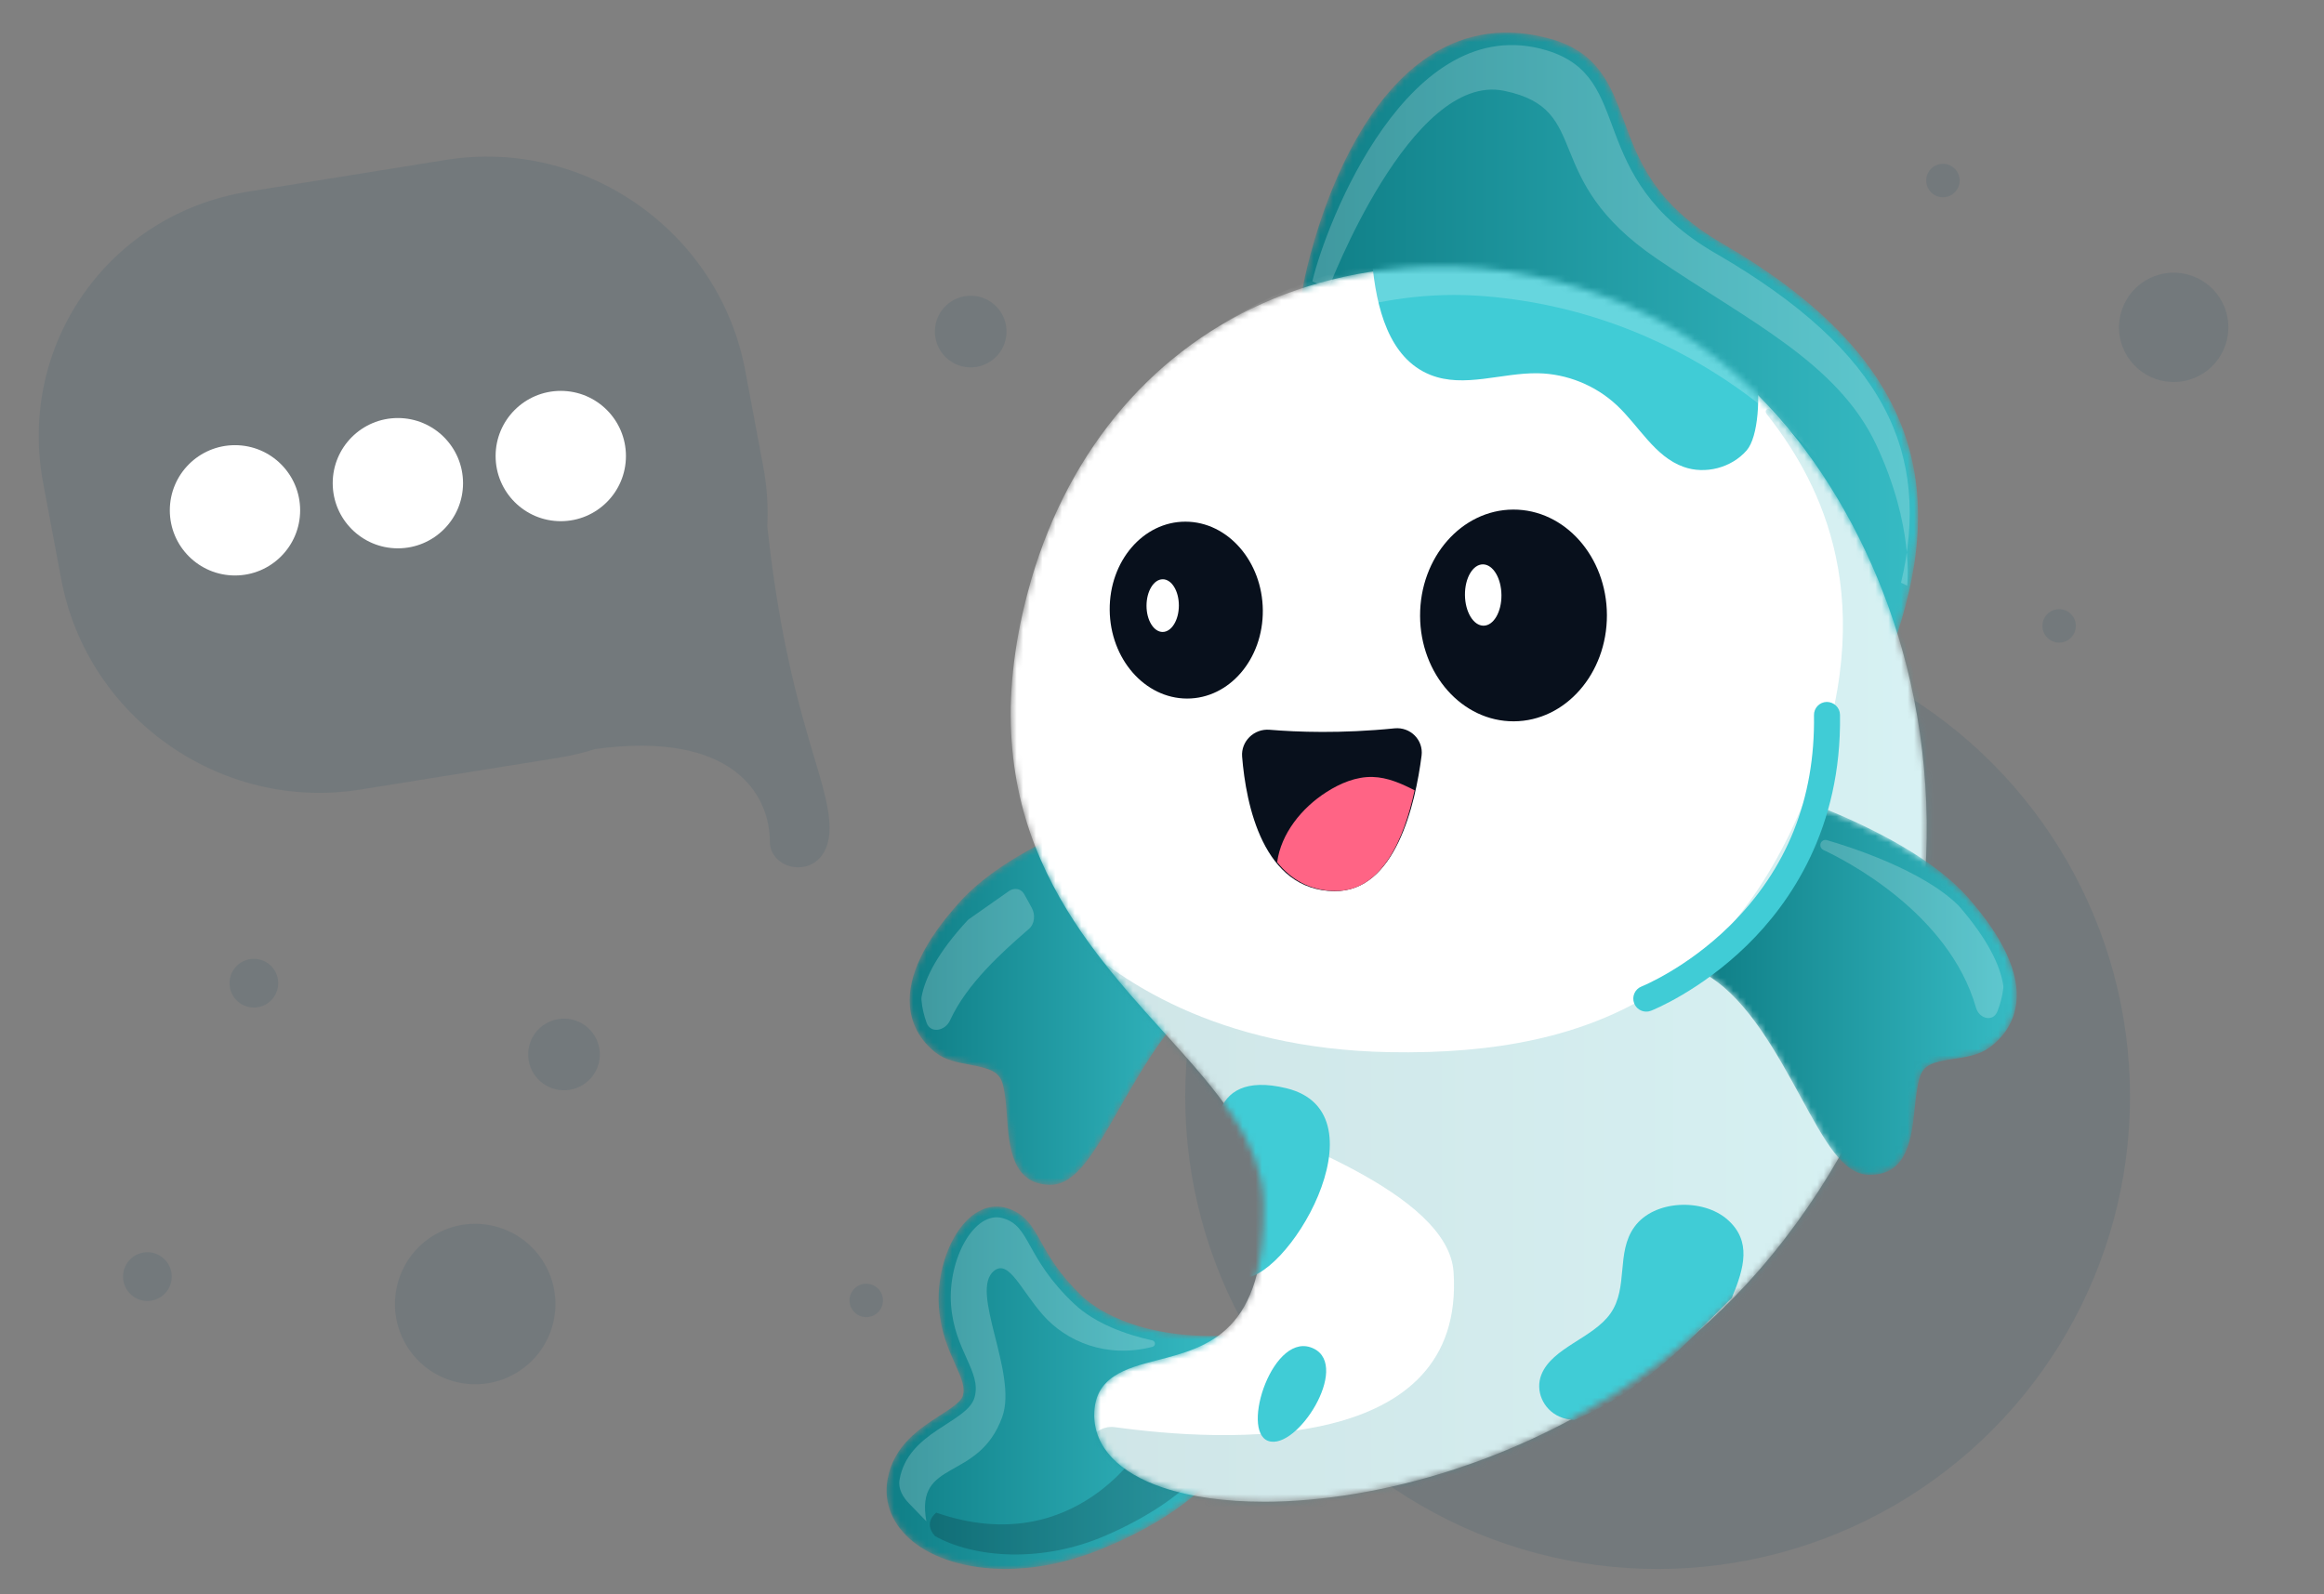 <svg width="360" height="247" viewBox="0 0 360 247" fill="none" xmlns="http://www.w3.org/2000/svg">
<rect x="0" y="0" width="360" height="247" fill="#808080" stroke="none"/>
<circle cx="256.773" cy="169.907" r="73.178" fill="#003D5A" fill-opacity="0.1"/>
<circle cx="73.608" cy="202.036" r="12.428" transform="rotate(-75.744 73.608 202.036)" fill="#003D5A" fill-opacity="0.1"/>
<circle cx="87.367" cy="163.367" r="5.551" transform="rotate(-99.198 87.367 163.367)" fill="#003D5A" fill-opacity="0.1"/>
<circle cx="150.367" cy="51.367" r="5.551" transform="rotate(-99.198 150.367 51.367)" fill="#003D5A" fill-opacity="0.1"/>
<circle cx="22.832" cy="197.785" r="3.773" transform="rotate(-99.198 22.832 197.785)" fill="#003D5A" fill-opacity="0.1"/>
<circle cx="39.327" cy="152.327" r="3.773" transform="rotate(-99.198 39.327 152.327)" fill="#003D5A" fill-opacity="0.1"/>
<circle cx="318.971" cy="96.971" r="2.59" transform="rotate(-99.198 318.971 96.971)" fill="#003D5A" fill-opacity="0.1"/>
<circle cx="300.971" cy="27.971" r="2.59" transform="rotate(-99.198 300.971 27.971)" fill="#003D5A" fill-opacity="0.1"/>
<circle cx="336.716" cy="50.716" r="8.471" transform="rotate(-99.198 336.716 50.716)" fill="#003D5A" fill-opacity="0.1"/>
<circle cx="134.186" cy="201.476" r="2.59" transform="rotate(-99.198 134.186 201.476)" fill="#003D5A" fill-opacity="0.1"/>
<path fill-rule="evenodd" clip-rule="evenodd" d="M38.423 29.695C16.866 33.156 2.655 53.357 6.682 74.815L9.484 89.742C13.511 111.201 34.252 125.791 55.809 122.331L86.49 117.406C88.464 117.089 90.376 116.632 92.219 116.046C113.594 113.145 119.25 123.178 119.25 130.374C119.25 135.421 128.502 136.682 128.502 128.271C128.502 125.311 127.513 121.987 126.12 117.308C123.939 109.979 120.768 99.327 118.863 81.548C119.018 78.519 118.819 75.416 118.231 72.286L115.43 57.359C111.402 35.9 90.662 21.31 69.104 24.77L38.423 29.695Z" fill="#003D5A" fill-opacity="0.1"/>
<mask id="mask0_2919_18121" style="mask-type:alpha" maskUnits="userSpaceOnUse" x="201" y="5" width="97" height="102">
<path fill-rule="evenodd" clip-rule="evenodd" d="M292.808 101.302L290.856 106.576L289.234 101.189L289.233 101.187C289.16 100.95 284.541 86.016 271.769 71.884C254.675 52.967 231.833 44.361 203.887 46.314L201.454 46.484L201.898 44.087C202.099 43.018 206.94 17.742 221.801 8.434C227.292 4.988 233.445 4.167 240.082 5.99C247.636 8.061 249.549 13.258 251.573 18.757L251.576 18.765L251.579 18.774C253.8 24.806 256.318 31.646 266.742 37.687C281.671 46.345 290.856 55.813 294.828 66.641C298.444 76.507 297.783 87.84 292.808 101.302ZM228.55 45.535C226.499 45.202 224.387 44.926 222.212 44.714C224.38 44.898 226.492 45.175 228.55 45.535Z" fill="#4D080B"/>
</mask>
<g mask="url(#mask0_2919_18121)">
<path fill-rule="evenodd" clip-rule="evenodd" d="M292.808 101.302L290.856 106.576L289.234 101.189L289.233 101.187C289.16 100.95 284.541 86.016 271.769 71.884C254.675 52.967 231.833 44.361 203.887 46.314L201.454 46.484L201.898 44.087C202.099 43.018 206.94 17.742 221.801 8.434C227.292 4.988 233.445 4.167 240.082 5.99C247.636 8.061 249.549 13.258 251.573 18.757L251.576 18.765L251.579 18.774C253.8 24.806 256.318 31.646 266.742 37.687C281.671 46.345 290.856 55.813 294.828 66.641C298.444 76.507 297.783 87.84 292.808 101.302ZM228.55 45.535C226.499 45.202 224.387 44.926 222.212 44.714C224.38 44.898 226.492 45.175 228.55 45.535Z" fill="url(#paint0_linear_2919_18121)"/>
<path d="M265.792 39.273C245.052 27.267 253.611 12.025 239.576 7.8C218.211 1.371 205.405 34.604 203.288 43.587L205.803 44.691C205.803 44.691 218.531 11.081 233 14.069C246.974 16.953 238.207 27.551 256.664 40.089C270.88 49.747 284.662 56.207 290.634 68.905C296.605 81.603 295.433 90.735 295.433 90.735L294.487 90.286C299.183 70.169 292.003 54.448 265.792 39.268V39.273Z" fill="white" fill-opacity="0.2"/>
</g>
<mask id="mask1_2919_18121" style="mask-type:alpha" maskUnits="userSpaceOnUse" x="137" y="186" width="54" height="58">
<path fill-rule="evenodd" clip-rule="evenodd" d="M170.486 240.052C165.186 242.191 160.175 243.084 155.743 243.084C149.58 243.084 144.544 241.354 141.45 238.864C138.267 236.302 136.857 232.887 137.477 229.245C138.376 223.956 142.539 221.27 145.582 219.312L145.596 219.303C147.219 218.257 148.889 217.181 149.151 216.233C149.513 214.916 148.971 213.604 147.979 211.398L147.974 211.388C146.973 209.158 145.726 206.382 145.443 202.559C145.04 197.094 147.137 191.169 150.433 188.468C152.101 187.099 154.018 186.623 155.831 187.13C158.784 187.956 159.941 190.03 161.283 192.436L161.286 192.44L161.292 192.451C162.536 194.681 164.081 197.451 167.67 200.855C168.952 202.069 175.46 207.488 189.702 206.95L190.219 225.784L189.909 226.327C189.733 226.642 185.404 234.029 170.486 240.052Z" fill="#4D080B"/>
</mask>
<g mask="url(#mask1_2919_18121)">
<path fill-rule="evenodd" clip-rule="evenodd" d="M170.486 240.052C165.186 242.191 160.175 243.084 155.743 243.084C149.58 243.084 144.544 241.354 141.45 238.864C138.267 236.302 136.857 232.887 137.477 229.245C138.376 223.956 142.539 221.27 145.582 219.312L145.596 219.303C147.219 218.257 148.889 217.181 149.151 216.233C149.513 214.916 148.971 213.604 147.979 211.398L147.974 211.388C146.973 209.158 145.726 206.382 145.443 202.559C145.04 197.094 147.137 191.169 150.433 188.468C152.101 187.099 154.018 186.623 155.831 187.13C158.784 187.956 159.941 190.03 161.283 192.436L161.286 192.44L161.292 192.451C162.536 194.681 164.081 197.451 167.67 200.855C168.952 202.069 175.46 207.488 189.702 206.95L190.219 225.784L189.909 226.327C189.733 226.642 185.404 234.029 170.486 240.052Z" fill="url(#paint1_linear_2919_18121)"/>
<path d="M145.043 234.361C166.839 241.905 177.29 223.495 177.29 223.495L187.832 219.684L188.457 225.037C188.457 225.037 184.723 232.087 171.237 237.919C161.402 242.174 150.975 241.41 144.841 237.991C142.911 235.861 145.043 234.356 145.043 234.356V234.361Z" fill="#08101C" fill-opacity="0.2"/>
<path d="M143.5 235.705C143.5 235.705 143.5 235.705 143.5 235.705L140.811 232.926C139.851 231.933 139.105 230.653 139.337 229.292C140.628 221.712 149.864 220.474 150.97 216.48C152.075 212.487 147.85 209.308 147.323 202.183C146.796 195.058 150.954 187.514 155.324 188.727C159.694 189.944 158.723 194.738 166.374 201.987C169.652 205.091 174.448 206.767 178.504 207.673C178.714 207.72 178.873 207.892 178.902 208.105C178.937 208.358 178.779 208.598 178.533 208.662C171.417 210.517 165.165 207.843 161.549 203.721C158.109 199.794 156.275 195.119 154.017 196.863C150.045 199.933 157.711 212.729 155.252 219.535C151.58 229.697 141.711 225.877 143.499 235.705C143.499 235.705 143.5 235.706 143.5 235.705Z" fill="white" fill-opacity="0.2"/>
</g>
<mask id="mask2_2919_18121" style="mask-type:alpha" maskUnits="userSpaceOnUse" x="140" y="126" width="49" height="58">
<path d="M155.983 173.048C156.299 177.488 156.732 183.563 162.721 183.563L162.781 183.563C166.672 183.537 169.519 178.553 173.46 171.654C177.233 165.048 181.93 156.826 187.967 153.213C188.914 152.646 189.232 151.401 188.679 150.433C188.264 149.708 187.478 149.344 186.714 149.442L172.741 129.933C173.414 129.401 173.7 128.463 173.384 127.607C172.997 126.556 171.851 126.027 170.825 126.423C163.763 129.149 154.21 133.648 148.799 139.598C143.216 145.738 140.572 151.201 140.944 155.836C141.173 158.693 142.543 161.191 144.907 163.058C146.409 164.247 148.328 164.604 150.183 164.948C153.365 165.54 154.815 166.01 155.346 168.02C155.728 169.466 155.858 171.287 155.983 173.048Z" fill="url(#paint2_linear_2919_18121)"/>
</mask>
<g mask="url(#mask2_2919_18121)">
<path d="M155.983 173.048C156.299 177.488 156.732 183.563 162.721 183.563L162.781 183.563C166.672 183.537 169.519 178.553 173.46 171.654C177.233 165.048 181.93 156.826 187.967 153.213C188.914 152.646 189.232 151.401 188.679 150.433C188.264 149.708 187.478 149.344 186.714 149.442L172.741 129.933C173.414 129.401 173.7 128.463 173.384 127.607C172.997 126.556 171.851 126.027 170.825 126.423C163.763 129.149 154.21 133.648 148.799 139.598C143.216 145.738 140.572 151.201 140.944 155.836C141.173 158.693 142.543 161.191 144.907 163.058C146.409 164.247 148.328 164.604 150.183 164.948C153.365 165.54 154.815 166.01 155.346 168.02C155.728 169.466 155.858 171.287 155.983 173.048Z" fill="url(#paint3_linear_2919_18121)"/>
<path d="M147.172 158.079C146.42 159.729 144.157 160.173 143.536 158.469C143.149 157.407 142.839 156.191 142.734 154.876C142.722 154.721 142.73 154.564 142.759 154.411C143.327 151.406 145.313 147.552 149.813 142.66C149.924 142.539 150.049 142.433 150.186 142.34C151.419 141.504 154.404 139.35 156.306 138.044C157.109 137.493 158.151 137.659 158.639 138.502C159.027 139.173 159.426 139.944 159.82 140.647C160.405 141.692 160.286 143.139 159.381 143.923C155.168 147.567 149.73 152.47 147.172 158.079Z" fill="white" fill-opacity="0.2"/>
</g>
<mask id="mask3_2919_18121" style="mask-type:alpha" maskUnits="userSpaceOnUse" x="156" y="41" width="143" height="192">
<path fill-rule="evenodd" clip-rule="evenodd" d="M225.304 227.649C215.158 230.965 204.811 232.67 195.761 232.67V232.665C189.847 232.665 184.485 231.942 180.094 230.459C173.296 228.166 169.535 224.204 169.504 219.301C169.463 213.273 174.458 211.982 179.293 210.732C187.166 208.696 196.087 206.387 195.751 186.494C195.586 176.871 188.483 169.008 180.259 159.907C166.761 144.967 149.968 126.376 159.235 91.647C164.778 70.876 177.661 55.038 195.513 47.042C214.208 38.674 236.854 39.48 256.096 49.201C274.935 58.716 290.195 80.355 295.934 105.662C299.116 119.692 299.297 134.528 296.466 148.558C293.299 164.246 286.532 178.885 276.351 192.083C260.249 212.953 239.705 222.943 225.304 227.649Z" fill="#4D080B"/>
</mask>
<g mask="url(#mask3_2919_18121)">
<path fill-rule="evenodd" clip-rule="evenodd" d="M225.304 227.649C215.158 230.965 204.811 232.67 195.761 232.67V232.665C189.847 232.665 184.485 231.942 180.094 230.459C173.296 228.166 169.535 224.204 169.504 219.301C169.463 213.273 174.458 211.982 179.293 210.732C187.166 208.696 196.087 206.387 195.751 186.494C195.586 176.871 188.483 169.008 180.259 159.907C166.761 144.967 149.968 126.376 159.235 91.647C164.778 70.876 177.661 55.038 195.513 47.042C214.208 38.674 236.854 39.48 256.096 49.201C274.935 58.716 290.195 80.355 295.934 105.662C299.116 119.692 299.297 134.528 296.466 148.558C293.299 164.246 286.532 178.885 276.351 192.083C260.249 212.953 239.705 222.943 225.304 227.649Z" fill="white"/>
<path opacity="0.2" d="M300.012 125.273C298.327 100.845 288.225 78.25 274.295 63.496C273.846 63.081 273.252 63.6 273.627 64.077C281.022 73.496 291.339 90.994 281.33 119.285C269.728 152.077 248.186 163.637 215.204 163.012C188.389 162.504 172.8 151.677 165.188 144.188L183.363 165.785C184.156 166.727 185.46 170.7 186.626 171.18C197.867 175.809 224.342 184.838 225.165 197.06C227.07 225.407 189.867 223.475 172.705 221.113C171.669 220.97 170.619 221.263 169.838 221.925C168.877 222.741 168.467 223.993 168.772 225.183L169.344 227.413C169.437 227.775 169.542 228.126 169.754 228.439C174.606 235.611 218.05 245.617 259.674 212.636C270.168 204.319 274.855 198.347 277.095 195.463C286.773 182.99 300.012 159.647 300.012 125.273Z" fill="url(#paint4_linear_2919_18121)"/>
<path d="M238.773 212.964C237.781 215.441 239.016 218.335 241.547 219.475C242.26 219.795 243.055 219.966 243.872 219.997C250.091 217.422 255.923 213.263 261.869 207.443C264.209 205.152 268.264 201.087 268.264 201.087C270.216 196.438 271.358 192.253 267.582 188.941C263.806 185.628 256.228 185.861 253.18 190.081C250.292 194.07 252.292 199.482 249.466 203.501C246.775 207.325 240.457 208.764 238.773 212.964Z" fill="#40CCD6"/>
<path d="M203.546 208.962C209.145 211.769 200.916 224.751 196.484 223.255C192.052 221.753 197.285 205.825 203.546 208.962Z" fill="#40CCD6"/>
<path d="M199.258 168.6C186.607 165.53 187.462 176.938 189.911 182.528C192.36 188.119 184.974 196.564 191.994 197.958C199.013 199.352 215.077 172.438 199.258 168.6Z" fill="#40CCD6"/>
<path d="M250.43 62.762C253.906 66.007 256.313 70.733 260.792 72.333C264.155 73.54 268.21 72.482 270.56 69.789C272.404 67.674 272.73 61.271 271.986 57.086C257.057 46.375 239.809 33.646 212.545 40.534C213.19 47.649 215.112 55.502 221.579 58.082C226.791 60.161 232.629 57.731 238.239 57.829C242.722 57.907 247.149 59.702 250.424 62.757L250.43 62.762Z" fill="#40CCD6"/>
<path d="M170.341 71.719C170.341 71.719 195.71 43.13 229.932 45.885C264.155 48.64 282.472 72.142 282.472 72.142C282.472 72.142 264.656 35.493 224.911 38.878C180.915 42.624 170.341 71.719 170.341 71.719Z" fill="white" fill-opacity="0.2"/>
</g>
<mask id="mask4_2919_18121" style="mask-type:alpha" maskUnits="userSpaceOnUse" x="263" y="125" width="50" height="58">
<path d="M289.383 182.009C289.496 182.013 289.606 182.015 289.716 182.015C295.527 182.015 296.139 176.152 296.586 171.851L296.588 171.832C296.768 170.105 296.955 168.322 297.385 166.913C297.985 164.947 299.467 164.529 302.709 164.045L302.713 164.044C304.601 163.761 306.553 163.469 308.109 162.345C310.561 160.576 312.025 158.156 312.343 155.346C312.861 150.786 310.351 145.316 304.882 139.088C299.583 133.054 290.044 128.32 282.975 125.411C281.947 124.99 280.771 125.476 280.346 126.5C279.962 127.429 280.328 128.479 281.167 128.982L267.014 147.95C266.988 147.933 266.961 147.917 266.935 147.9C265.994 147.312 264.751 147.596 264.16 148.534C263.57 149.471 263.855 150.709 264.796 151.298C270.8 155.047 275.305 163.297 278.926 169.928L278.928 169.933C282.71 176.859 285.443 181.863 289.383 182.009Z" fill="url(#paint5_linear_2919_18121)"/>
</mask>
<g mask="url(#mask4_2919_18121)">
<path d="M289.383 182.009C289.496 182.013 289.606 182.015 289.716 182.015C295.527 182.015 296.139 176.152 296.586 171.851L296.588 171.832C296.768 170.105 296.955 168.322 297.385 166.913C297.985 164.947 299.467 164.529 302.709 164.045L302.713 164.044C304.601 163.761 306.553 163.469 308.109 162.345C310.561 160.576 312.025 158.156 312.343 155.346C312.861 150.786 310.351 145.316 304.882 139.088C299.583 133.054 290.044 128.32 282.975 125.411C281.947 124.99 280.771 125.476 280.346 126.5C279.962 127.429 280.328 128.479 281.167 128.982L267.014 147.95C266.988 147.933 266.961 147.917 266.935 147.9C265.994 147.312 264.751 147.596 264.16 148.534C263.57 149.471 263.855 150.709 264.796 151.298C270.8 155.047 275.305 163.297 278.926 169.928L278.928 169.933C282.71 176.859 285.443 181.863 289.383 182.009Z" fill="url(#paint6_linear_2919_18121)"/>
<path d="M309.406 156.7C308.735 158.39 306.594 157.865 306.093 156.118C301.858 141.333 285.608 133.156 282.462 131.695C282.144 131.547 281.952 131.22 281.98 130.871C282.021 130.366 282.502 130.022 282.988 130.163C286.337 131.131 297.874 134.767 303.445 140.36L303.446 140.361C307.919 145.531 309.829 149.542 310.31 152.631C310.334 152.784 310.337 152.939 310.321 153.092C310.176 154.419 309.826 155.639 309.406 156.7Z" fill="white" fill-opacity="0.2"/>
</g>
<path d="M255.021 156.733C254.216 156.733 253.457 156.248 253.145 155.453C252.738 154.416 253.247 153.246 254.282 152.838C254.394 152.793 261.242 150.02 267.912 143.463C276.795 134.731 281.196 123.741 280.995 110.798C280.978 109.683 281.866 108.767 282.979 108.749C284.09 108.76 285.007 109.621 285.025 110.735C285.298 128.365 277.338 139.895 270.612 146.461C263.343 153.56 256.063 156.472 255.756 156.592C255.515 156.689 255.265 156.733 255.021 156.733Z" fill="#40CCD6"/>
<path d="M171.899 94.502C171.833 86.934 177.09 80.809 183.639 80.822C190.189 80.835 195.552 86.98 195.617 94.548C195.683 102.115 190.427 108.24 183.877 108.228C177.327 108.215 171.964 102.069 171.899 94.502Z" fill="#08101C"/>
<path d="M182.613 93.81C182.612 96.065 181.49 97.9 180.107 97.909C178.723 97.919 177.601 96.099 177.602 93.845C177.603 91.59 178.725 89.755 180.108 89.746C181.491 89.736 182.614 91.556 182.613 93.81Z" fill="white"/>
<path d="M219.978 95.408C219.951 86.349 226.408 78.98 234.401 78.949C242.393 78.918 248.893 86.237 248.92 95.296C248.946 104.355 242.489 111.724 234.496 111.755C226.505 111.786 220.004 104.467 219.978 95.408Z" fill="#08101C"/>
<path d="M232.582 92.195C232.607 94.818 231.361 96.941 229.8 96.938C228.239 96.933 226.954 94.804 226.93 92.181C226.906 89.558 228.152 87.434 229.712 87.438C231.274 87.442 232.559 89.572 232.582 92.195Z" fill="white"/>
<path d="M216.006 112.843C218.482 112.592 220.519 114.655 220.21 117.071C219.251 124.555 216.203 138.153 206.706 138.066C195.609 137.965 193.005 124.566 192.411 117.229C192.219 114.862 194.251 112.861 196.67 113.063C200.859 113.413 207.73 113.68 216.006 112.843Z" fill="#08101C"/>
<path d="M219.13 122.443C217.071 121.383 214.923 120.438 212.627 120.376C210.081 120.307 207.619 121.346 205.474 122.717C201.625 125.175 198.427 129.165 197.838 133.588C199.94 136.193 202.814 137.979 206.758 138.043C214.144 138.164 217.558 129.76 219.13 122.443Z" fill="#FF6485"/>
<circle cx="36.4" cy="79.065" r="10.094" fill="white"/>
<circle cx="61.633" cy="74.86" r="10.094" fill="white"/>
<circle cx="86.867" cy="70.654" r="10.094" fill="white"/>
<defs>
<linearGradient id="paint0_linear_2919_18121" x1="298.136" y1="71.675" x2="204.507" y2="71.675" gradientUnits="userSpaceOnUse">
<stop stop-color="#37BCC5"/>
<stop offset="1" stop-color="#108088"/>
</linearGradient>
<linearGradient id="paint1_linear_2919_18121" x1="190.781" y1="223.782" x2="139.022" y2="223.782" gradientUnits="userSpaceOnUse">
<stop stop-color="#37BCC5"/>
<stop offset="1" stop-color="#108088"/>
</linearGradient>
<linearGradient id="paint2_linear_2919_18121" x1="164.93" y1="126.292" x2="164.93" y2="183.563" gradientUnits="userSpaceOnUse">
<stop stop-color="#488AE0"/>
<stop offset="1" stop-color="#305E99"/>
</linearGradient>
<linearGradient id="paint3_linear_2919_18121" x1="189.462" y1="163.876" x2="142.443" y2="163.876" gradientUnits="userSpaceOnUse">
<stop stop-color="#37BCC5"/>
<stop offset="1" stop-color="#108088"/>
</linearGradient>
<linearGradient id="paint4_linear_2919_18121" x1="301.446" y1="176.436" x2="169.491" y2="176.436" gradientUnits="userSpaceOnUse">
<stop stop-color="#37BCC5"/>
<stop offset="1" stop-color="#108088"/>
</linearGradient>
<linearGradient id="paint5_linear_2919_18121" x1="288.131" y1="125.26" x2="288.131" y2="182.015" gradientUnits="userSpaceOnUse">
<stop stop-color="#488AE0"/>
<stop offset="1" stop-color="#305E99"/>
</linearGradient>
<linearGradient id="paint6_linear_2919_18121" x1="312.926" y1="162.505" x2="265.402" y2="162.505" gradientUnits="userSpaceOnUse">
<stop stop-color="#37BCC5"/>
<stop offset="1" stop-color="#108088"/>
</linearGradient>
</defs>
</svg>
